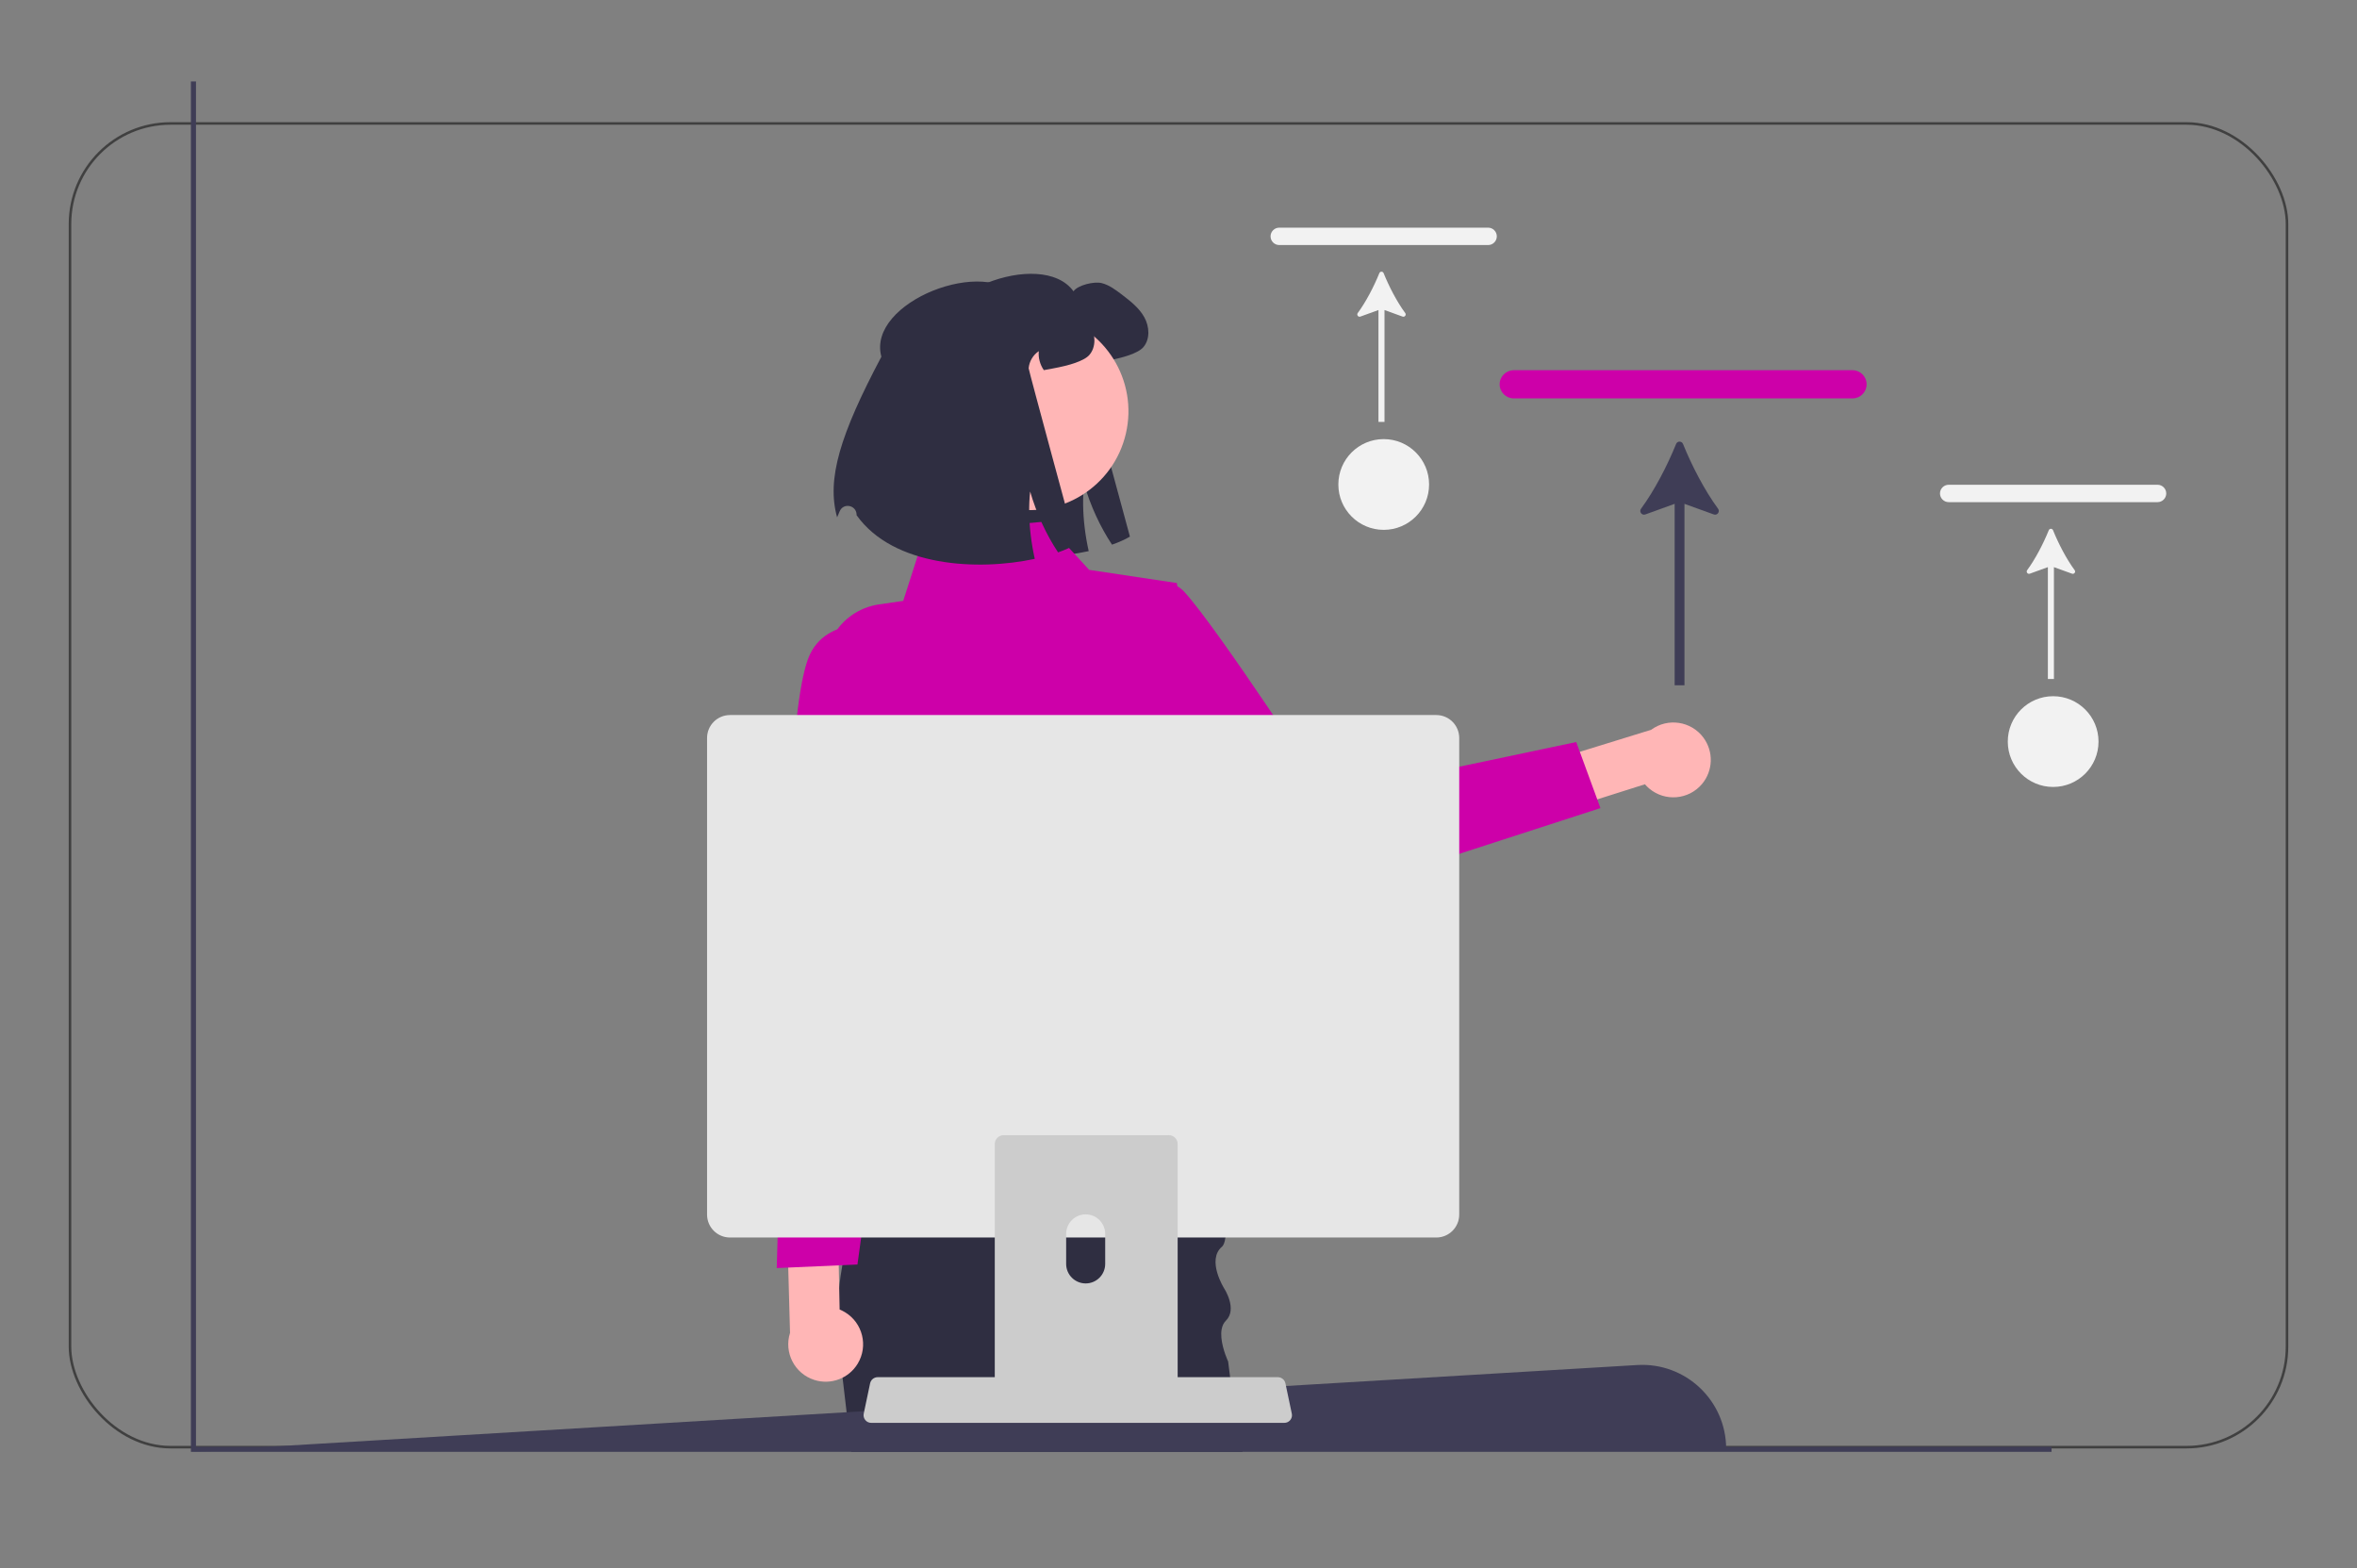 <?xml version="1.0" encoding="UTF-8"?> <svg xmlns="http://www.w3.org/2000/svg" width="926" height="616" viewBox="0 0 926 616" fill="none"><rect x="0" y="0" width="926" height="616" fill="#808080" stroke="none"/><rect x="27.5" y="48.5" width="871" height="520" rx="39.5" stroke="black" stroke-opacity="0.5"></rect><g clip-path="url(#clip0_2879_1118)"><path d="M367.462 137.106C361.552 115.557 409.222 97.078 421.741 114.431C423.481 111.964 429.914 110.466 432.866 111.223C435.817 111.979 438.3 113.871 440.722 115.703C444.052 118.261 447.503 120.91 449.546 124.588C451.605 128.251 451.922 133.246 449.152 136.424C446.958 138.952 440.479 140.587 437.18 141.253C434.879 141.722 432.942 142.1 431.277 142.373C429.793 140.208 429.036 137.529 429.309 134.911C427.069 136.394 425.555 138.937 425.313 141.631C425.267 142.191 443.915 210.804 443.915 210.804C441.993 211.939 439.617 212.999 436.877 213.967C432.23 206.959 428.416 198.695 425.903 190.052C425.328 195.395 425.419 201.192 426.115 207.08C426.478 210.213 427.023 213.362 427.72 216.51C405.56 221.293 372.23 219.719 357.73 199.376C357.727 199.292 357.725 199.208 357.722 199.123C357.619 195.317 352.425 194.371 351.035 197.916C350.683 198.814 350.36 199.591 350.071 200.208C345.848 185.102 351.312 167.62 367.462 137.106Z" fill="#2F2E41"></path><path d="M668.672 307.99C663.43 314.209 654.138 315 647.92 309.757C647.317 309.249 646.756 308.693 646.243 308.096L576.263 330.26L565.373 312.411L648.682 286.694C655.218 281.871 664.426 283.261 669.248 289.797C673.283 295.266 673.045 302.787 668.672 307.99Z" fill="#FFB6B6"></path><path d="M420.842 252.605C420.842 252.605 451.832 217.747 465.332 232.554C478.831 247.361 520.947 312.246 520.947 312.246L619.261 291.504L628.768 317.45L517.138 353.624C508.746 356.343 499.549 353.523 494.124 346.567L420.842 252.605Z" fill="#CD00A9"></path><path d="M488.15 570.348H334.44L334.3 569.148L334.21 568.348L332.89 557.148L331.02 541.198L330.3 535.068C330.25 534.758 330.2 534.458 330.16 534.148C329.53 530.158 329.17 526.148 329.04 522.148C328.85 516.648 329.1 511.158 329.69 505.738V505.708C330.01 502.778 330.42 499.878 330.93 497.008C331.57 493.318 332.34 489.688 333.23 486.138C334.25 482.018 335.41 478.008 336.68 474.138C338.14 469.608 339.74 465.268 341.39 461.168C341.57 460.728 341.75 460.288 341.92 459.858L341.93 459.848C350.63 438.638 360.51 424.148 360.51 424.148H472.49C472.49 424.148 477.67 446.878 480.24 465.648C480.65 468.618 480.99 471.478 481.24 474.138C481.69 479.048 481.82 483.268 481.43 486.138C481.19 487.918 480.75 489.178 480.07 489.758C473.91 495.018 480.96 506.178 480.96 506.178C480.96 506.178 486.24 514.248 481.64 518.788C480.73 519.688 480.21 520.848 479.96 522.148C479.56 524.298 479.91 526.798 480.46 529.008C481.01 531.228 481.77 533.158 482.19 534.148C482.38 534.588 482.5 534.838 482.5 534.838L483.28 541.008L484.04 546.948L485.33 557.148L485.72 558.948L487.73 568.348L487.9 569.148L488.15 570.348Z" fill="#2F2E41"></path><path d="M410.508 204.914L363.511 209.1L354.848 236.055L345.408 237.422C329.277 239.758 319.677 256.676 325.945 271.722L334.251 291.661C334.251 291.661 322.05 329.319 337.034 345.142L343.411 414.83L329.027 460.771L497.16 466.198L468.521 408.573L467.672 372.793C467.672 372.793 485.972 308.121 469.005 287.551L462.385 229.041L427.896 223.868L410.508 204.914Z" fill="#CD00A9"></path><path d="M442.326 170.333C447.169 149.445 434.161 128.585 413.273 123.742C392.384 118.899 371.525 131.907 366.682 152.795C361.839 173.684 374.847 194.543 395.735 199.386C416.624 204.229 437.483 191.222 442.326 170.333Z" fill="#FFB6B6"></path><path d="M346.272 140.137C340.361 118.588 388.032 100.109 400.55 117.463C402.291 114.996 408.724 113.497 411.675 114.254C414.627 115.011 417.109 116.903 419.531 118.734C422.861 121.292 426.312 123.941 428.356 127.619C430.414 131.282 430.732 136.277 427.962 139.456C425.767 141.983 419.289 143.618 415.989 144.284C413.689 144.753 411.751 145.132 410.086 145.404C408.603 143.24 407.846 140.561 408.118 137.942C405.878 139.425 404.365 141.968 404.123 144.663C404.077 145.223 422.725 213.835 422.725 213.835C420.803 214.97 418.426 216.03 415.687 216.999C411.04 209.99 407.225 201.726 404.713 193.083C404.138 198.426 404.228 204.224 404.925 210.112C405.288 213.245 405.833 216.393 406.529 219.541C384.37 224.324 351.04 222.75 336.539 202.407C336.537 202.323 336.534 202.239 336.532 202.155C336.428 198.348 331.235 197.402 329.845 200.947C329.493 201.845 329.169 202.622 328.88 203.24C324.657 188.134 330.121 170.651 346.272 140.137Z" fill="#2F2E41"></path><path d="M678.16 569.154H156.16L75.16 570.154L643.222 536.239C662.172 535.108 678.16 550.171 678.16 569.154Z" fill="#3F3D56"></path><path d="M806 568.35V570.35H75V32H77V568.35H806Z" fill="#3F3D56"></path><path d="M727.783 156.517H594.731C591.663 156.517 589.166 154.03 589.166 150.973C589.166 147.916 591.663 145.43 594.731 145.43H727.783C730.851 145.43 733.346 147.916 733.346 150.973C733.346 154.03 730.851 156.517 727.783 156.517Z" fill="#CD00A9"></path><path d="M661.206 174.403C660.709 173.178 658.991 173.178 658.494 174.404C655.025 182.956 650.086 192.533 644.714 199.852C643.854 201.024 645.04 202.59 646.407 202.095L657.922 197.929V269.213H661.777V197.929L673.297 202.096C674.664 202.59 675.849 201.024 674.989 199.852C669.617 192.533 664.678 182.956 661.206 174.403Z" fill="#3F3D56"></path><path d="M847.627 197.266H765.597C763.705 197.266 762.166 195.732 762.166 193.847C762.166 191.963 763.705 190.43 765.597 190.43H847.627C849.519 190.43 851.057 191.963 851.057 193.847C851.057 195.732 849.519 197.266 847.627 197.266Z" fill="#F2F2F2"></path><path d="M806.581 208.293C806.274 207.538 805.215 207.538 804.909 208.293C802.77 213.566 799.725 219.471 796.413 223.983C795.883 224.705 796.614 225.671 797.457 225.366L804.556 222.797V266.746H806.933V222.797L814.035 225.366C814.878 225.671 815.609 224.706 815.078 223.983C811.766 219.471 808.721 213.566 806.581 208.293Z" fill="#F2F2F2"></path><path d="M806.625 309.149C816.469 309.149 824.449 301.169 824.449 291.325C824.449 281.48 816.469 273.5 806.625 273.5C796.78 273.5 788.8 281.48 788.8 291.325C788.8 301.169 796.78 309.149 806.625 309.149Z" fill="#F2F2F2"></path><path d="M584.627 96.266H502.597C500.705 96.266 499.166 94.732 499.166 92.847C499.166 90.963 500.705 89.43 502.597 89.43H584.627C586.519 89.43 588.057 90.963 588.057 92.847C588.057 94.732 586.519 96.266 584.627 96.266Z" fill="#F2F2F2"></path><path d="M543.581 107.293C543.274 106.538 542.215 106.538 541.909 107.293C539.77 112.566 536.725 118.47 533.413 122.983C532.883 123.705 533.614 124.671 534.457 124.366L541.556 121.797V165.746H543.933V121.797L551.035 124.366C551.878 124.671 552.609 123.706 552.078 122.983C548.766 118.471 545.721 112.566 543.581 107.293Z" fill="#F2F2F2"></path><path d="M543.625 208.149C553.469 208.149 561.449 200.169 561.449 190.325C561.449 180.48 553.469 172.5 543.625 172.5C533.78 172.5 525.8 180.48 525.8 190.325C525.8 200.169 533.78 208.149 543.625 208.149Z" fill="#F2F2F2"></path><path d="M336.968 535.711C341.174 528.749 338.94 519.696 331.978 515.49C331.304 515.082 330.598 514.73 329.867 514.435L328.391 441.044L307.99 436.461L310.381 523.616C307.912 531.355 312.184 539.629 319.922 542.097C326.397 544.163 333.444 541.523 336.968 535.711Z" fill="#FFB6B6"></path><path d="M351.16 246.152C351.16 246.152 326.16 240.152 318.16 257.152C310.16 274.152 309.479 348.129 309.479 348.129L305.16 498.152L336.872 496.755L362.16 312.152L351.16 246.152Z" fill="#CD00A9"></path><path d="M339.939 557.846C340.502 558.551 341.357 558.96 342.259 558.956H504.599C506.249 558.954 507.585 557.615 507.583 555.965C507.583 555.76 507.561 555.556 507.519 555.356L504.999 543.386C504.787 542.394 504.087 541.577 503.139 541.216C502.802 541.083 502.442 541.015 502.079 541.016H344.769C344.407 541.015 344.047 541.083 343.709 541.216C342.762 541.577 342.061 542.394 341.849 543.386L339.329 555.356C339.148 556.235 339.372 557.15 339.939 557.846Z" fill="#CCCCCC"></path><path d="M277.789 289.888V477.148C277.793 482.117 281.82 486.144 286.789 486.148H564.289C569.258 486.145 573.285 482.117 573.289 477.148V289.888C573.277 284.924 569.253 280.905 564.289 280.898H286.789C281.825 280.905 277.801 284.924 277.789 289.888Z" fill="#E6E6E6"></path><path d="M460.24 446.105C459.91 445.995 459.56 445.945 459.21 445.945H394.29C392.38 445.945 390.82 447.495 390.82 449.405V551.965H462.67V449.405C462.67 447.895 461.69 446.555 460.24 446.105ZM434.2 496.545C434.18 500.785 430.73 504.205 426.49 504.185C422.28 504.155 418.88 500.755 418.86 496.545V484.645C418.9 480.415 422.37 477.015 426.6 477.055C430.78 477.095 434.16 480.475 434.2 484.645V496.545Z" fill="#CCCCCC"></path></g><defs><clipPath id="clip0_2879_1118"><rect width="776.057" height="538.35" fill="white" transform="translate(75 32)"></rect></clipPath></defs></svg> 